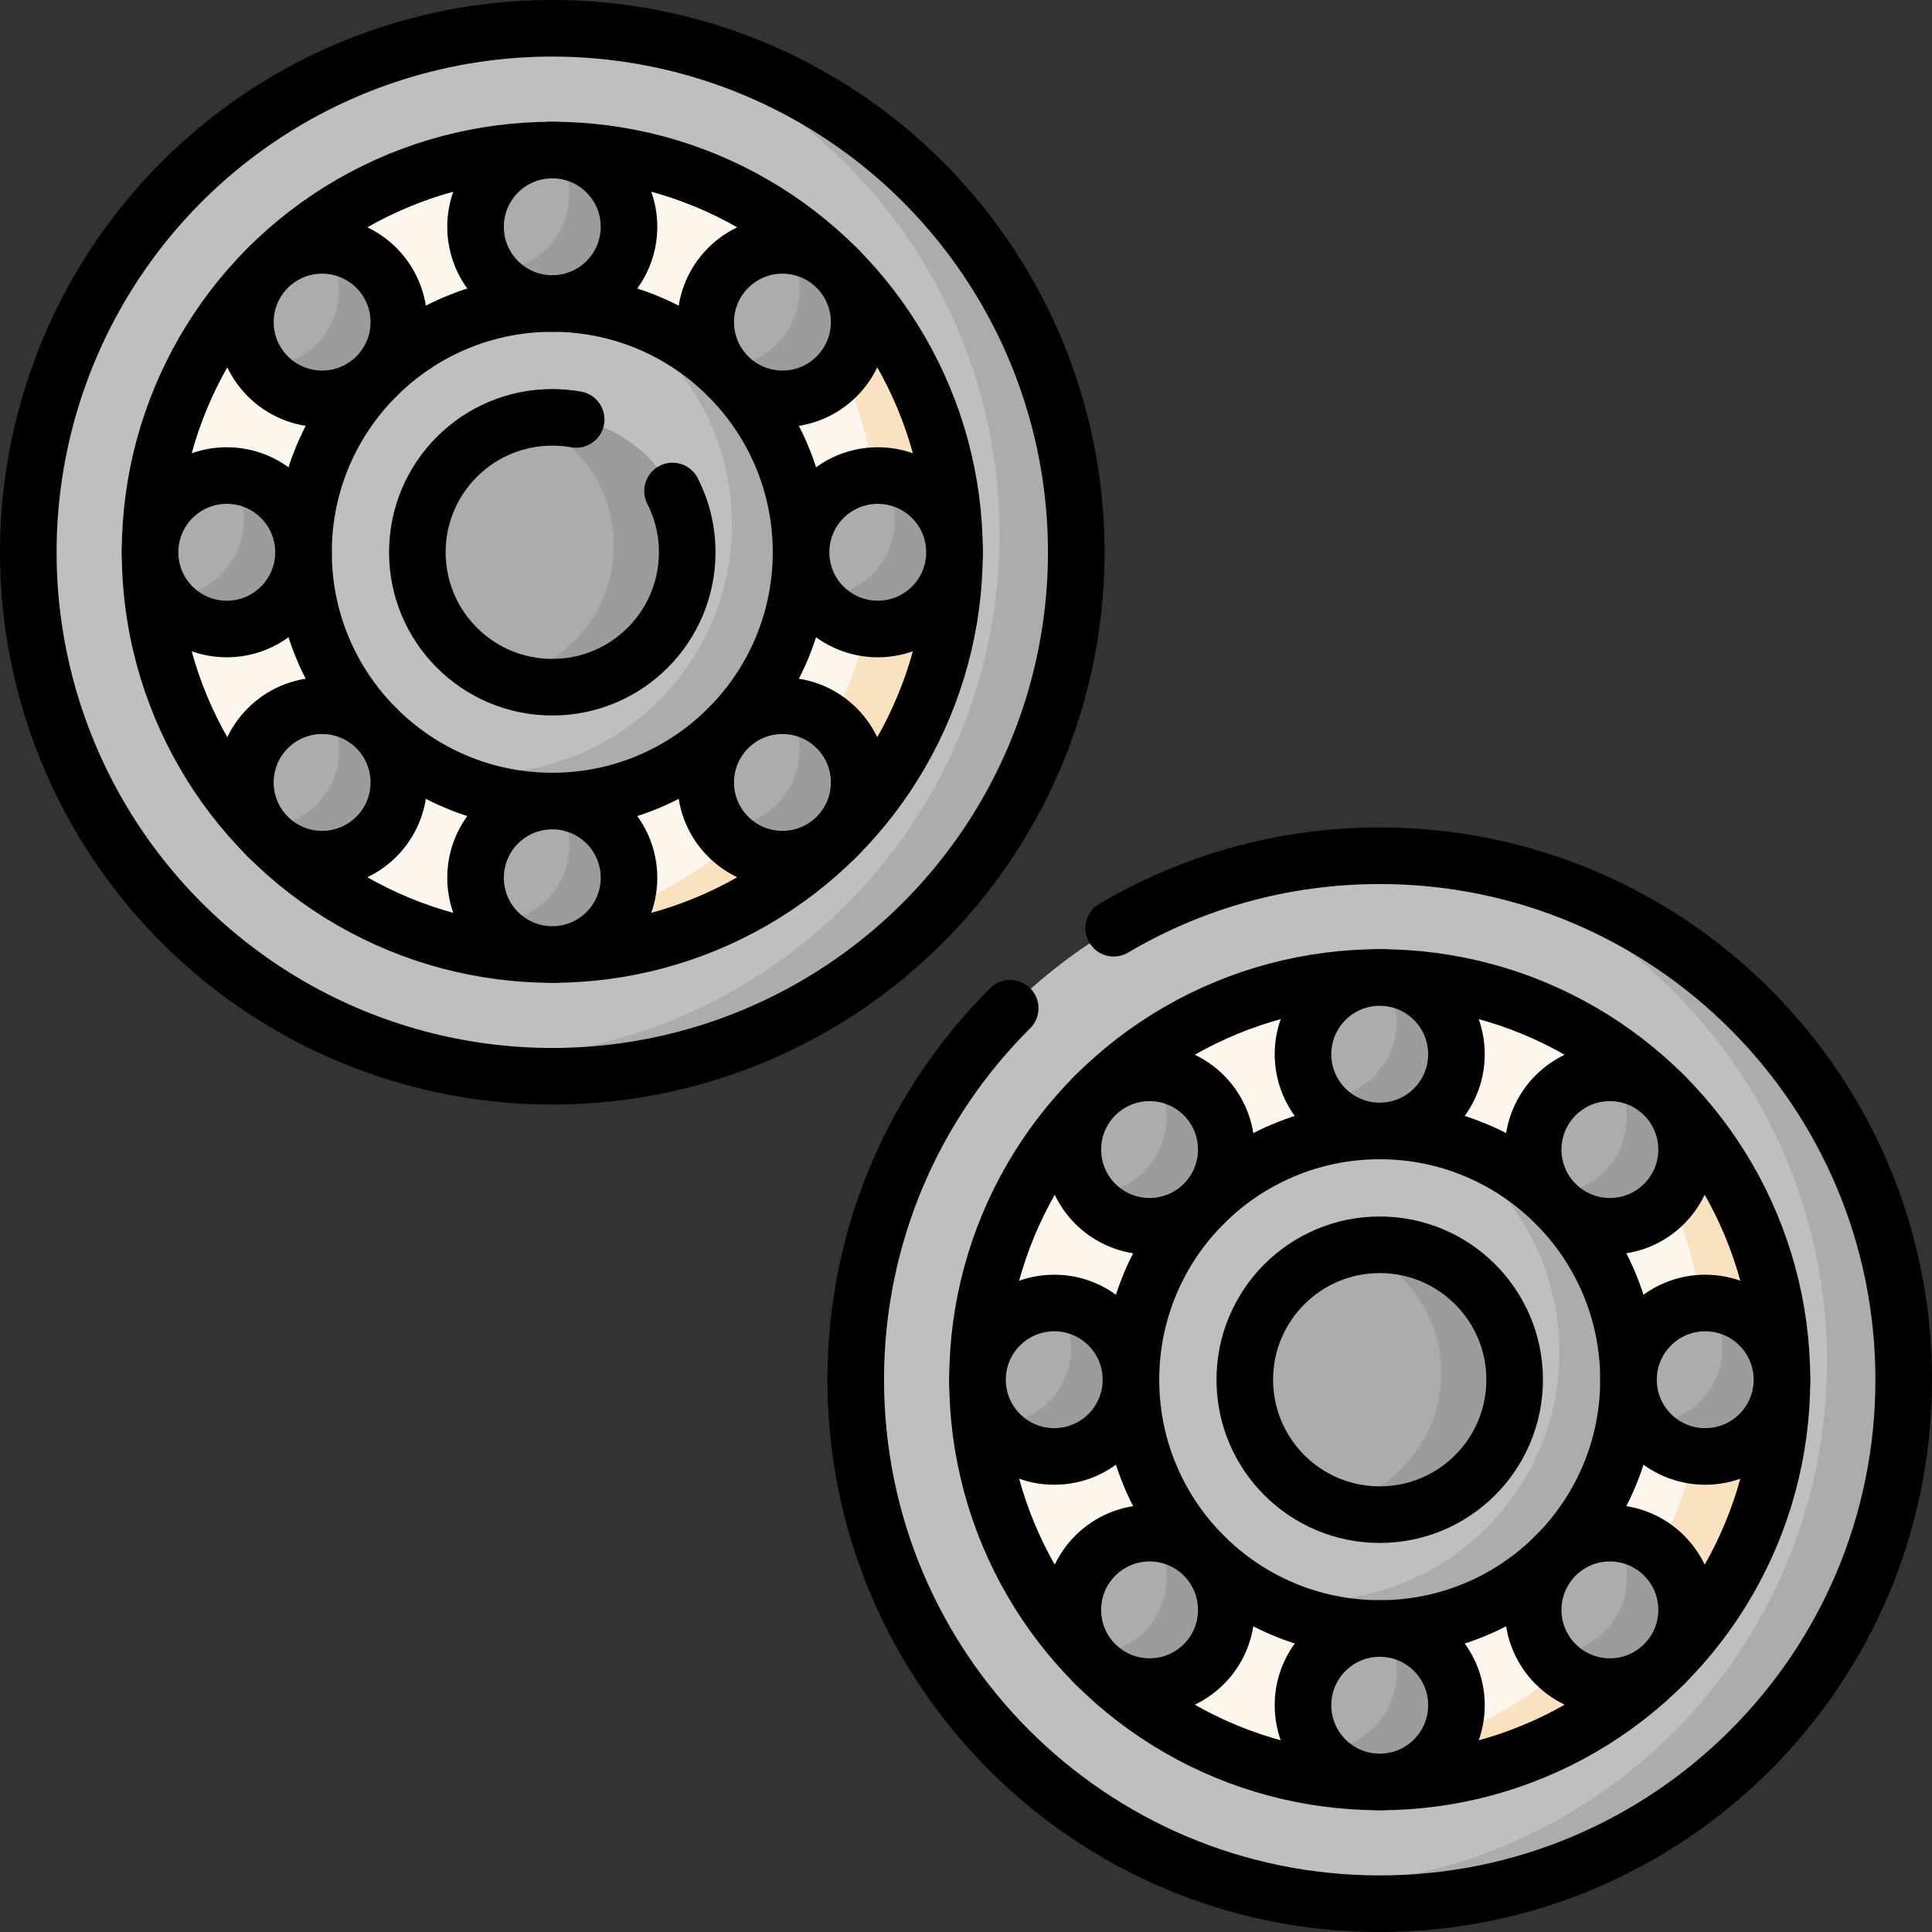 <?xml version="1.0" encoding="UTF-8"?>
<svg xmlns="http://www.w3.org/2000/svg" xmlns:xlink="http://www.w3.org/1999/xlink" version="1.1" id="Capa_1" x="0px" y="0px" viewBox="0 0 512.132 512.132" style="enable-background:new 0 0 512.132 512.132;" xml:space="preserve" width="512" height="512">
<rect x="0" y="0" width="512.132" height="512.132" fill="#333333" stroke="none"/>
<g>
	<g>
		<circle style="fill:#BFBFBF;" cx="146.397" cy="146.397" r="138.897"/>
		<path style="fill:#ACACAC;" d="M285.288,146.4c0,76.708-62.183,138.891-138.891,138.891c-14.574,0-28.619-2.248-41.815-6.403&#10;&#9;&#9;&#9;c7.002,1.089,14.175,1.648,21.477,1.648c76.708,0,138.901-62.183,138.901-138.891c0-62.133-40.806-114.747-97.086-132.498&#10;&#9;&#9;&#9;C234.383,19.466,285.288,76.984,285.288,146.4z"/>
		<circle style="fill:#FDF6EC;" cx="146.397" cy="146.397" r="106.62"/>
		<path style="fill:#FAE2C0;" d="M253.013,146.4c0,58.877-47.729,106.615-106.615,106.615c-12.047,0-23.635-1.998-34.433-5.684&#10;&#9;&#9;&#9;c4.615,0.619,9.32,0.929,14.095,0.929c58.887,0,106.615-47.729,106.615-106.615c0-46.84-30.198-86.627-72.182-100.941&#10;&#9;&#9;&#9;C212.716,47.596,253.013,92.288,253.013,146.4z"/>
		
			<circle style="fill:none;stroke:#000000;stroke-width:15;stroke-linecap:round;stroke-linejoin:round;stroke-miterlimit:10;" cx="146.397" cy="146.397" r="106.62"/>
		
			<circle style="fill:none;stroke:#000000;stroke-width:15;stroke-linecap:round;stroke-linejoin:round;stroke-miterlimit:10;" cx="146.397" cy="146.397" r="138.897"/>
		<circle style="fill:#BFBFBF;" cx="146.397" cy="146.397" r="65.945"/>
		<path style="fill:#ACACAC;" d="M212.337,146.4c0,36.421-29.518,65.939-65.939,65.939c-12.177,0-23.585-3.296-33.374-9.06&#10;&#9;&#9;&#9;c4.825,1.119,9.859,1.718,15.034,1.718c36.421,0,65.949-29.528,65.949-65.949c0-24.234-13.076-45.411-32.545-56.869&#10;&#9;&#9;&#9;C190.62,88.991,212.337,115.163,212.337,146.4z"/>
		
			<circle style="fill:none;stroke:#000000;stroke-width:15;stroke-linecap:round;stroke-linejoin:round;stroke-miterlimit:10;" cx="146.397" cy="146.397" r="65.945"/>
		<circle style="fill:#ACACAC;" cx="146.397" cy="146.397" r="35.767"/>
		<path style="fill:#9C9C9C;" d="M182.159,146.4c0,19.749-16.013,35.762-35.762,35.762c-4.545,0-8.89-0.849-12.886-2.388&#10;&#9;&#9;&#9;c16.602-3.097,29.169-17.661,29.169-35.152c0-15.214-9.49-28.21-22.885-33.384c2.138-0.399,4.345-0.609,6.603-0.609&#10;&#9;&#9;&#9;C166.146,110.628,182.159,126.641,182.159,146.4z"/>
		<path style="fill:none;stroke:#000000;stroke-width:15;stroke-linecap:round;stroke-linejoin:round;stroke-miterlimit:10;" d="&#10;&#9;&#9;&#9;M178.271,130.153c2.489,4.874,3.893,10.395,3.893,16.244c0,19.753-16.013,35.767-35.767,35.767s-35.767-16.013-35.767-35.767&#10;&#9;&#9;&#9;s16.013-35.767,35.767-35.767c2.16,0,4.276,0.191,6.33,0.558"/>
		<g>
			<g>
				<g>
					<circle style="fill:#ACACAC;" cx="146.397" cy="60.114" r="20.338"/>
				</g>
				<g>
					<circle style="fill:#ACACAC;" cx="146.397" cy="232.679" r="20.338"/>
				</g>
			</g>
			<g>
				<g>
					<circle style="fill:#ACACAC;" cx="85.386" cy="85.386" r="20.338"/>
				</g>
				<g>
					<circle style="fill:#ACACAC;" cx="207.408" cy="207.408" r="20.338"/>
				</g>
			</g>
			<g>
				<g>
					<circle style="fill:#ACACAC;" cx="60.114" cy="146.397" r="20.338"/>
				</g>
				<g>
					<circle style="fill:#ACACAC;" cx="232.679" cy="146.397" r="20.338"/>
				</g>
			</g>
			<g>
				<g>
					<circle style="fill:#ACACAC;" cx="85.386" cy="207.408" r="20.338"/>
				</g>
				<g>
					<circle style="fill:#ACACAC;" cx="207.408" cy="85.386" r="20.338"/>
				</g>
			</g>
		</g>
		<g>
			<g>
				<g>
					<path style="fill:#9C9C9C;" d="M166.736,60.112c0,11.238-9.11,20.338-20.338,20.338c-6.863,0-12.936-3.396-16.612-8.601&#10;&#9;&#9;&#9;&#9;&#9;&#9;c0.26,0.02,0.509,0.02,0.769,0.02c11.238,0,20.338-9.1,20.338-20.338c0-4.375-1.379-8.421-3.736-11.737&#10;&#9;&#9;&#9;&#9;&#9;&#9;C158.035,40.184,166.736,49.134,166.736,60.112z"/>
				</g>
				<g>
					<path style="fill:#9C9C9C;" d="M166.736,232.677c0,11.238-9.11,20.338-20.338,20.338c-6.863,0-12.926-3.396-16.612-8.601&#10;&#9;&#9;&#9;&#9;&#9;&#9;c0.26,0.02,0.509,0.02,0.769,0.02c11.238,0,20.338-9.1,20.338-20.338c0-4.365-1.379-8.421-3.736-11.737&#10;&#9;&#9;&#9;&#9;&#9;&#9;C158.035,212.749,166.736,221.699,166.736,232.677z"/>
				</g>
			</g>
			<g>
				<g>
					<path style="fill:#9C9C9C;" d="M99.768,99.77c-7.941,7.941-20.818,7.941-28.759,0c-0.829-0.829-1.568-1.718-2.218-2.647&#10;&#9;&#9;&#9;&#9;&#9;&#9;c5.454,0.21,10.968-1.768,15.134-5.934c7.112-7.112,7.852-18.18,2.228-26.122c4.955,0.18,9.839,2.158,13.615,5.934&#10;&#9;&#9;&#9;&#9;&#9;&#9;C107.709,78.952,107.709,91.828,99.768,99.77z"/>
				</g>
				<g>
					<path style="fill:#9C9C9C;" d="M221.787,221.789c-7.941,7.942-20.818,7.942-28.759,0c-0.829-0.829-1.578-1.718-2.228-2.647&#10;&#9;&#9;&#9;&#9;&#9;&#9;c5.454,0.21,10.978-1.768,15.154-5.934c7.112-7.112,7.852-18.181,2.228-26.112c4.935,0.18,9.839,2.158,13.605,5.934&#10;&#9;&#9;&#9;&#9;&#9;&#9;C229.728,200.971,229.728,213.847,221.787,221.789z"/>
				</g>
			</g>
			<g>
				<g>
					<path style="fill:#9C9C9C;" d="M80.448,146.4c0,11.228-9.1,20.338-20.338,20.338c-6.863,0-12.926-3.396-16.602-8.601&#10;&#9;&#9;&#9;&#9;&#9;&#9;c0.26,0.02,0.509,0.02,0.769,0.02c11.228,0,20.338-9.11,20.338-20.338c0-4.375-1.379-8.421-3.736-11.737&#10;&#9;&#9;&#9;&#9;&#9;&#9;C71.758,126.481,80.448,135.421,80.448,146.4z"/>
				</g>
				<g>
					<path style="fill:#9C9C9C;" d="M253.013,146.4c0,11.228-9.1,20.338-20.338,20.338c-6.863,0-12.926-3.396-16.602-8.601&#10;&#9;&#9;&#9;&#9;&#9;&#9;c0.26,0.02,0.509,0.02,0.769,0.02c11.228,0,20.338-9.11,20.338-20.338c0-4.375-1.379-8.421-3.726-11.737&#10;&#9;&#9;&#9;&#9;&#9;&#9;C244.332,126.481,253.013,135.421,253.013,146.4z"/>
				</g>
			</g>
			<g>
				<g>
					<path style="fill:#9C9C9C;" d="M99.768,221.789c-7.941,7.942-20.818,7.942-28.759,0c-0.829-0.829-1.578-1.718-2.218-2.647&#10;&#9;&#9;&#9;&#9;&#9;&#9;c5.454,0.21,10.968-1.768,15.134-5.934c7.112-7.112,7.852-18.181,2.228-26.112c4.955,0.18,9.839,2.158,13.615,5.934&#10;&#9;&#9;&#9;&#9;&#9;&#9;C107.709,200.971,107.709,213.847,99.768,221.789z"/>
				</g>
				<g>
					<path style="fill:#9C9C9C;" d="M221.787,99.77c-7.941,7.941-20.818,7.941-28.759,0c-0.829-0.829-1.578-1.718-2.228-2.647&#10;&#9;&#9;&#9;&#9;&#9;&#9;c5.454,0.21,10.978-1.768,15.154-5.934c7.112-7.112,7.852-18.18,2.228-26.122c4.935,0.18,9.839,2.158,13.605,5.934&#10;&#9;&#9;&#9;&#9;&#9;&#9;C229.728,78.952,229.728,91.828,221.787,99.77z"/>
				</g>
			</g>
		</g>
		<g>
			<g>
				<g>
					
						<circle style="fill:none;stroke:#000000;stroke-width:15;stroke-linecap:round;stroke-linejoin:round;stroke-miterlimit:10;" cx="146.397" cy="60.114" r="20.338"/>
				</g>
				<g>
					
						<circle style="fill:none;stroke:#000000;stroke-width:15;stroke-linecap:round;stroke-linejoin:round;stroke-miterlimit:10;" cx="146.397" cy="232.679" r="20.338"/>
				</g>
			</g>
			<g>
				<g>
					
						<circle style="fill:none;stroke:#000000;stroke-width:15;stroke-linecap:round;stroke-linejoin:round;stroke-miterlimit:10;" cx="85.386" cy="85.386" r="20.338"/>
				</g>
				<g>
					
						<circle style="fill:none;stroke:#000000;stroke-width:15;stroke-linecap:round;stroke-linejoin:round;stroke-miterlimit:10;" cx="207.408" cy="207.408" r="20.338"/>
				</g>
			</g>
			<g>
				<g>
					
						<circle style="fill:none;stroke:#000000;stroke-width:15;stroke-linecap:round;stroke-linejoin:round;stroke-miterlimit:10;" cx="60.114" cy="146.397" r="20.338"/>
				</g>
				<g>
					
						<circle style="fill:none;stroke:#000000;stroke-width:15;stroke-linecap:round;stroke-linejoin:round;stroke-miterlimit:10;" cx="232.679" cy="146.397" r="20.338"/>
				</g>
			</g>
			<g>
				<g>
					
						<circle style="fill:none;stroke:#000000;stroke-width:15;stroke-linecap:round;stroke-linejoin:round;stroke-miterlimit:10;" cx="85.386" cy="207.408" r="20.338"/>
				</g>
				<g>
					
						<circle style="fill:none;stroke:#000000;stroke-width:15;stroke-linecap:round;stroke-linejoin:round;stroke-miterlimit:10;" cx="207.408" cy="85.386" r="20.338"/>
				</g>
			</g>
		</g>
	</g>
	<g>
		<circle style="fill:#BFBFBF;" cx="365.735" cy="365.735" r="138.897"/>
		<path style="fill:#ACACAC;" d="M504.627,365.738c0,76.708-62.183,138.891-138.891,138.891c-14.574,0-28.619-2.248-41.815-6.403&#10;&#9;&#9;&#9;c7.003,1.089,14.175,1.648,21.477,1.648c76.708,0,138.901-62.183,138.901-138.891c0-62.133-40.806-114.747-97.086-132.498&#10;&#9;&#9;&#9;C453.722,238.804,504.627,296.323,504.627,365.738z"/>
		<circle style="fill:#FDF6EC;" cx="365.735" cy="365.735" r="106.62"/>
		<path style="fill:#FAE2C0;" d="M472.352,365.738c0,58.877-47.729,106.615-106.615,106.615c-12.047,0-23.635-1.998-34.433-5.684&#10;&#9;&#9;&#9;c4.615,0.619,9.32,0.929,14.095,0.929c58.887,0,106.615-47.729,106.615-106.615c0-46.84-30.198-86.627-72.182-100.941&#10;&#9;&#9;&#9;C432.055,266.934,472.352,311.626,472.352,365.738z"/>
		
			<circle style="fill:none;stroke:#000000;stroke-width:15;stroke-linecap:round;stroke-linejoin:round;stroke-miterlimit:10;" cx="365.735" cy="365.735" r="106.62"/>
		<path style="fill:none;stroke:#000000;stroke-width:15;stroke-linecap:round;stroke-linejoin:round;stroke-miterlimit:10;" d="&#10;&#9;&#9;&#9;M295.213,246.048c20.671-12.206,44.779-19.21,70.523-19.21c76.711,0,138.897,62.186,138.897,138.897&#10;&#9;&#9;&#9;s-62.186,138.897-138.897,138.897s-138.897-62.186-138.897-138.897c0-38.488,15.654-73.319,40.943-98.475"/>
		<circle style="fill:#BFBFBF;" cx="365.735" cy="365.735" r="65.945"/>
		<path style="fill:#ACACAC;" d="M431.675,365.738c0,36.421-29.518,65.939-65.939,65.939c-12.177,0-23.585-3.296-33.374-9.06&#10;&#9;&#9;&#9;c4.825,1.119,9.859,1.718,15.034,1.718c36.421,0,65.949-29.528,65.949-65.949c0-24.234-13.076-45.411-32.545-56.869&#10;&#9;&#9;&#9;C409.959,308.33,431.675,334.502,431.675,365.738z"/>
		
			<circle style="fill:none;stroke:#000000;stroke-width:15;stroke-linecap:round;stroke-linejoin:round;stroke-miterlimit:10;" cx="365.735" cy="365.735" r="65.945"/>
		<circle style="fill:#ACACAC;" cx="365.735" cy="365.735" r="35.767"/>
		<path style="fill:#9C9C9C;" d="M401.498,365.738c0,19.749-16.013,35.762-35.762,35.762c-4.545,0-8.89-0.849-12.886-2.388&#10;&#9;&#9;&#9;c16.602-3.097,29.169-17.661,29.169-35.152c0-15.214-9.49-28.21-22.885-33.384c2.138-0.399,4.345-0.609,6.603-0.609&#10;&#9;&#9;&#9;C385.485,329.967,401.498,345.979,401.498,365.738z"/>
		
			<circle style="fill:none;stroke:#000000;stroke-width:15;stroke-linecap:round;stroke-linejoin:round;stroke-miterlimit:10;" cx="365.735" cy="365.735" r="35.767"/>
		<g>
			<g>
				<g>
					<circle style="fill:#ACACAC;" cx="365.735" cy="279.453" r="20.338"/>
				</g>
				<g>
					<circle style="fill:#ACACAC;" cx="365.735" cy="452.018" r="20.338"/>
				</g>
			</g>
			<g>
				<g>
					<circle style="fill:#ACACAC;" cx="304.724" cy="304.724" r="20.338"/>
				</g>
				<g>
					<circle style="fill:#ACACAC;" cx="426.746" cy="426.746" r="20.338"/>
				</g>
			</g>
			<g>
				<g>
					<circle style="fill:#ACACAC;" cx="279.453" cy="365.735" r="20.338"/>
				</g>
				<g>
					<circle style="fill:#ACACAC;" cx="452.018" cy="365.735" r="20.338"/>
				</g>
			</g>
			<g>
				<g>
					<circle style="fill:#ACACAC;" cx="304.724" cy="426.746" r="20.338"/>
				</g>
				<g>
					<circle style="fill:#ACACAC;" cx="426.746" cy="304.724" r="20.338"/>
				</g>
			</g>
		</g>
		<g>
			<g>
				<g>
					<path style="fill:#9C9C9C;" d="M386.074,279.451c0,11.238-9.11,20.338-20.338,20.338c-6.863,0-12.936-3.396-16.612-8.601&#10;&#9;&#9;&#9;&#9;&#9;&#9;c0.26,0.02,0.509,0.02,0.769,0.02c11.238,0,20.338-9.1,20.338-20.338c0-4.375-1.379-8.421-3.736-11.737&#10;&#9;&#9;&#9;&#9;&#9;&#9;C377.374,259.522,386.074,268.473,386.074,279.451z"/>
				</g>
				<g>
					<path style="fill:#9C9C9C;" d="M386.074,452.016c0,11.238-9.11,20.338-20.338,20.338c-6.863,0-12.926-3.396-16.612-8.601&#10;&#9;&#9;&#9;&#9;&#9;&#9;c0.26,0.02,0.509,0.02,0.769,0.02c11.238,0,20.338-9.1,20.338-20.338c0-4.365-1.379-8.421-3.736-11.737&#10;&#9;&#9;&#9;&#9;&#9;&#9;C377.374,432.087,386.074,441.037,386.074,452.016z"/>
				</g>
			</g>
			<g>
				<g>
					<path style="fill:#9C9C9C;" d="M319.106,319.108c-7.941,7.941-20.818,7.941-28.759,0c-0.829-0.829-1.568-1.718-2.218-2.647&#10;&#9;&#9;&#9;&#9;&#9;&#9;c5.454,0.21,10.968-1.768,15.134-5.934c7.112-7.112,7.852-18.18,2.228-26.122c4.955,0.18,9.839,2.158,13.615,5.934&#10;&#9;&#9;&#9;&#9;&#9;&#9;C327.048,298.291,327.048,311.167,319.106,319.108z"/>
				</g>
				<g>
					<path style="fill:#9C9C9C;" d="M441.125,441.127c-7.941,7.942-20.818,7.942-28.759,0c-0.829-0.829-1.578-1.718-2.228-2.647&#10;&#9;&#9;&#9;&#9;&#9;&#9;c5.454,0.21,10.978-1.768,15.154-5.934c7.112-7.112,7.852-18.181,2.228-26.112c4.935,0.18,9.839,2.158,13.605,5.934&#10;&#9;&#9;&#9;&#9;&#9;&#9;C449.067,420.31,449.067,433.186,441.125,441.127z"/>
				</g>
			</g>
			<g>
				<g>
					<path style="fill:#9C9C9C;" d="M299.787,365.738c0,11.228-9.1,20.338-20.338,20.338c-6.863,0-12.926-3.396-16.602-8.601&#10;&#9;&#9;&#9;&#9;&#9;&#9;c0.26,0.02,0.509,0.02,0.769,0.02c11.228,0,20.338-9.11,20.338-20.338c0-4.375-1.379-8.421-3.736-11.737&#10;&#9;&#9;&#9;&#9;&#9;&#9;C291.096,345.82,299.787,354.76,299.787,365.738z"/>
				</g>
				<g>
					<path style="fill:#9C9C9C;" d="M472.352,365.738c0,11.228-9.1,20.338-20.338,20.338c-6.863,0-12.926-3.396-16.602-8.601&#10;&#9;&#9;&#9;&#9;&#9;&#9;c0.26,0.02,0.509,0.02,0.769,0.02c11.228,0,20.338-9.11,20.338-20.338c0-4.375-1.379-8.421-3.726-11.737&#10;&#9;&#9;&#9;&#9;&#9;&#9;C463.671,345.82,472.352,354.76,472.352,365.738z"/>
				</g>
			</g>
			<g>
				<g>
					<path style="fill:#9C9C9C;" d="M319.106,441.127c-7.941,7.942-20.818,7.942-28.759,0c-0.829-0.829-1.578-1.718-2.218-2.647&#10;&#9;&#9;&#9;&#9;&#9;&#9;c5.454,0.21,10.968-1.768,15.134-5.934c7.112-7.112,7.852-18.181,2.228-26.112c4.955,0.18,9.839,2.158,13.615,5.934&#10;&#9;&#9;&#9;&#9;&#9;&#9;C327.048,420.31,327.048,433.186,319.106,441.127z"/>
				</g>
				<g>
					<path style="fill:#9C9C9C;" d="M441.125,319.108c-7.941,7.941-20.818,7.941-28.759,0c-0.829-0.829-1.578-1.718-2.228-2.647&#10;&#9;&#9;&#9;&#9;&#9;&#9;c5.454,0.21,10.978-1.768,15.154-5.934c7.112-7.112,7.852-18.18,2.228-26.122c4.935,0.18,9.839,2.158,13.605,5.934&#10;&#9;&#9;&#9;&#9;&#9;&#9;C449.067,298.291,449.067,311.167,441.125,319.108z"/>
				</g>
			</g>
		</g>
		<g>
			<g>
				<g>
					
						<circle style="fill:none;stroke:#000000;stroke-width:15;stroke-linecap:round;stroke-linejoin:round;stroke-miterlimit:10;" cx="365.735" cy="279.453" r="20.338"/>
				</g>
				<g>
					
						<circle style="fill:none;stroke:#000000;stroke-width:15;stroke-linecap:round;stroke-linejoin:round;stroke-miterlimit:10;" cx="365.735" cy="452.018" r="20.338"/>
				</g>
			</g>
			<g>
				<g>
					
						<circle style="fill:none;stroke:#000000;stroke-width:15;stroke-linecap:round;stroke-linejoin:round;stroke-miterlimit:10;" cx="304.724" cy="304.724" r="20.338"/>
				</g>
				<g>
					
						<circle style="fill:none;stroke:#000000;stroke-width:15;stroke-linecap:round;stroke-linejoin:round;stroke-miterlimit:10;" cx="426.746" cy="426.746" r="20.338"/>
				</g>
			</g>
			<g>
				<g>
					
						<circle style="fill:none;stroke:#000000;stroke-width:15;stroke-linecap:round;stroke-linejoin:round;stroke-miterlimit:10;" cx="279.453" cy="365.735" r="20.338"/>
				</g>
				<g>
					
						<circle style="fill:none;stroke:#000000;stroke-width:15;stroke-linecap:round;stroke-linejoin:round;stroke-miterlimit:10;" cx="452.018" cy="365.735" r="20.338"/>
				</g>
			</g>
			<g>
				<g>
					
						<circle style="fill:none;stroke:#000000;stroke-width:15;stroke-linecap:round;stroke-linejoin:round;stroke-miterlimit:10;" cx="304.724" cy="426.746" r="20.338"/>
				</g>
				<g>
					
						<circle style="fill:none;stroke:#000000;stroke-width:15;stroke-linecap:round;stroke-linejoin:round;stroke-miterlimit:10;" cx="426.746" cy="304.724" r="20.338"/>
				</g>
			</g>
		</g>
	</g>
</g>















</svg>
